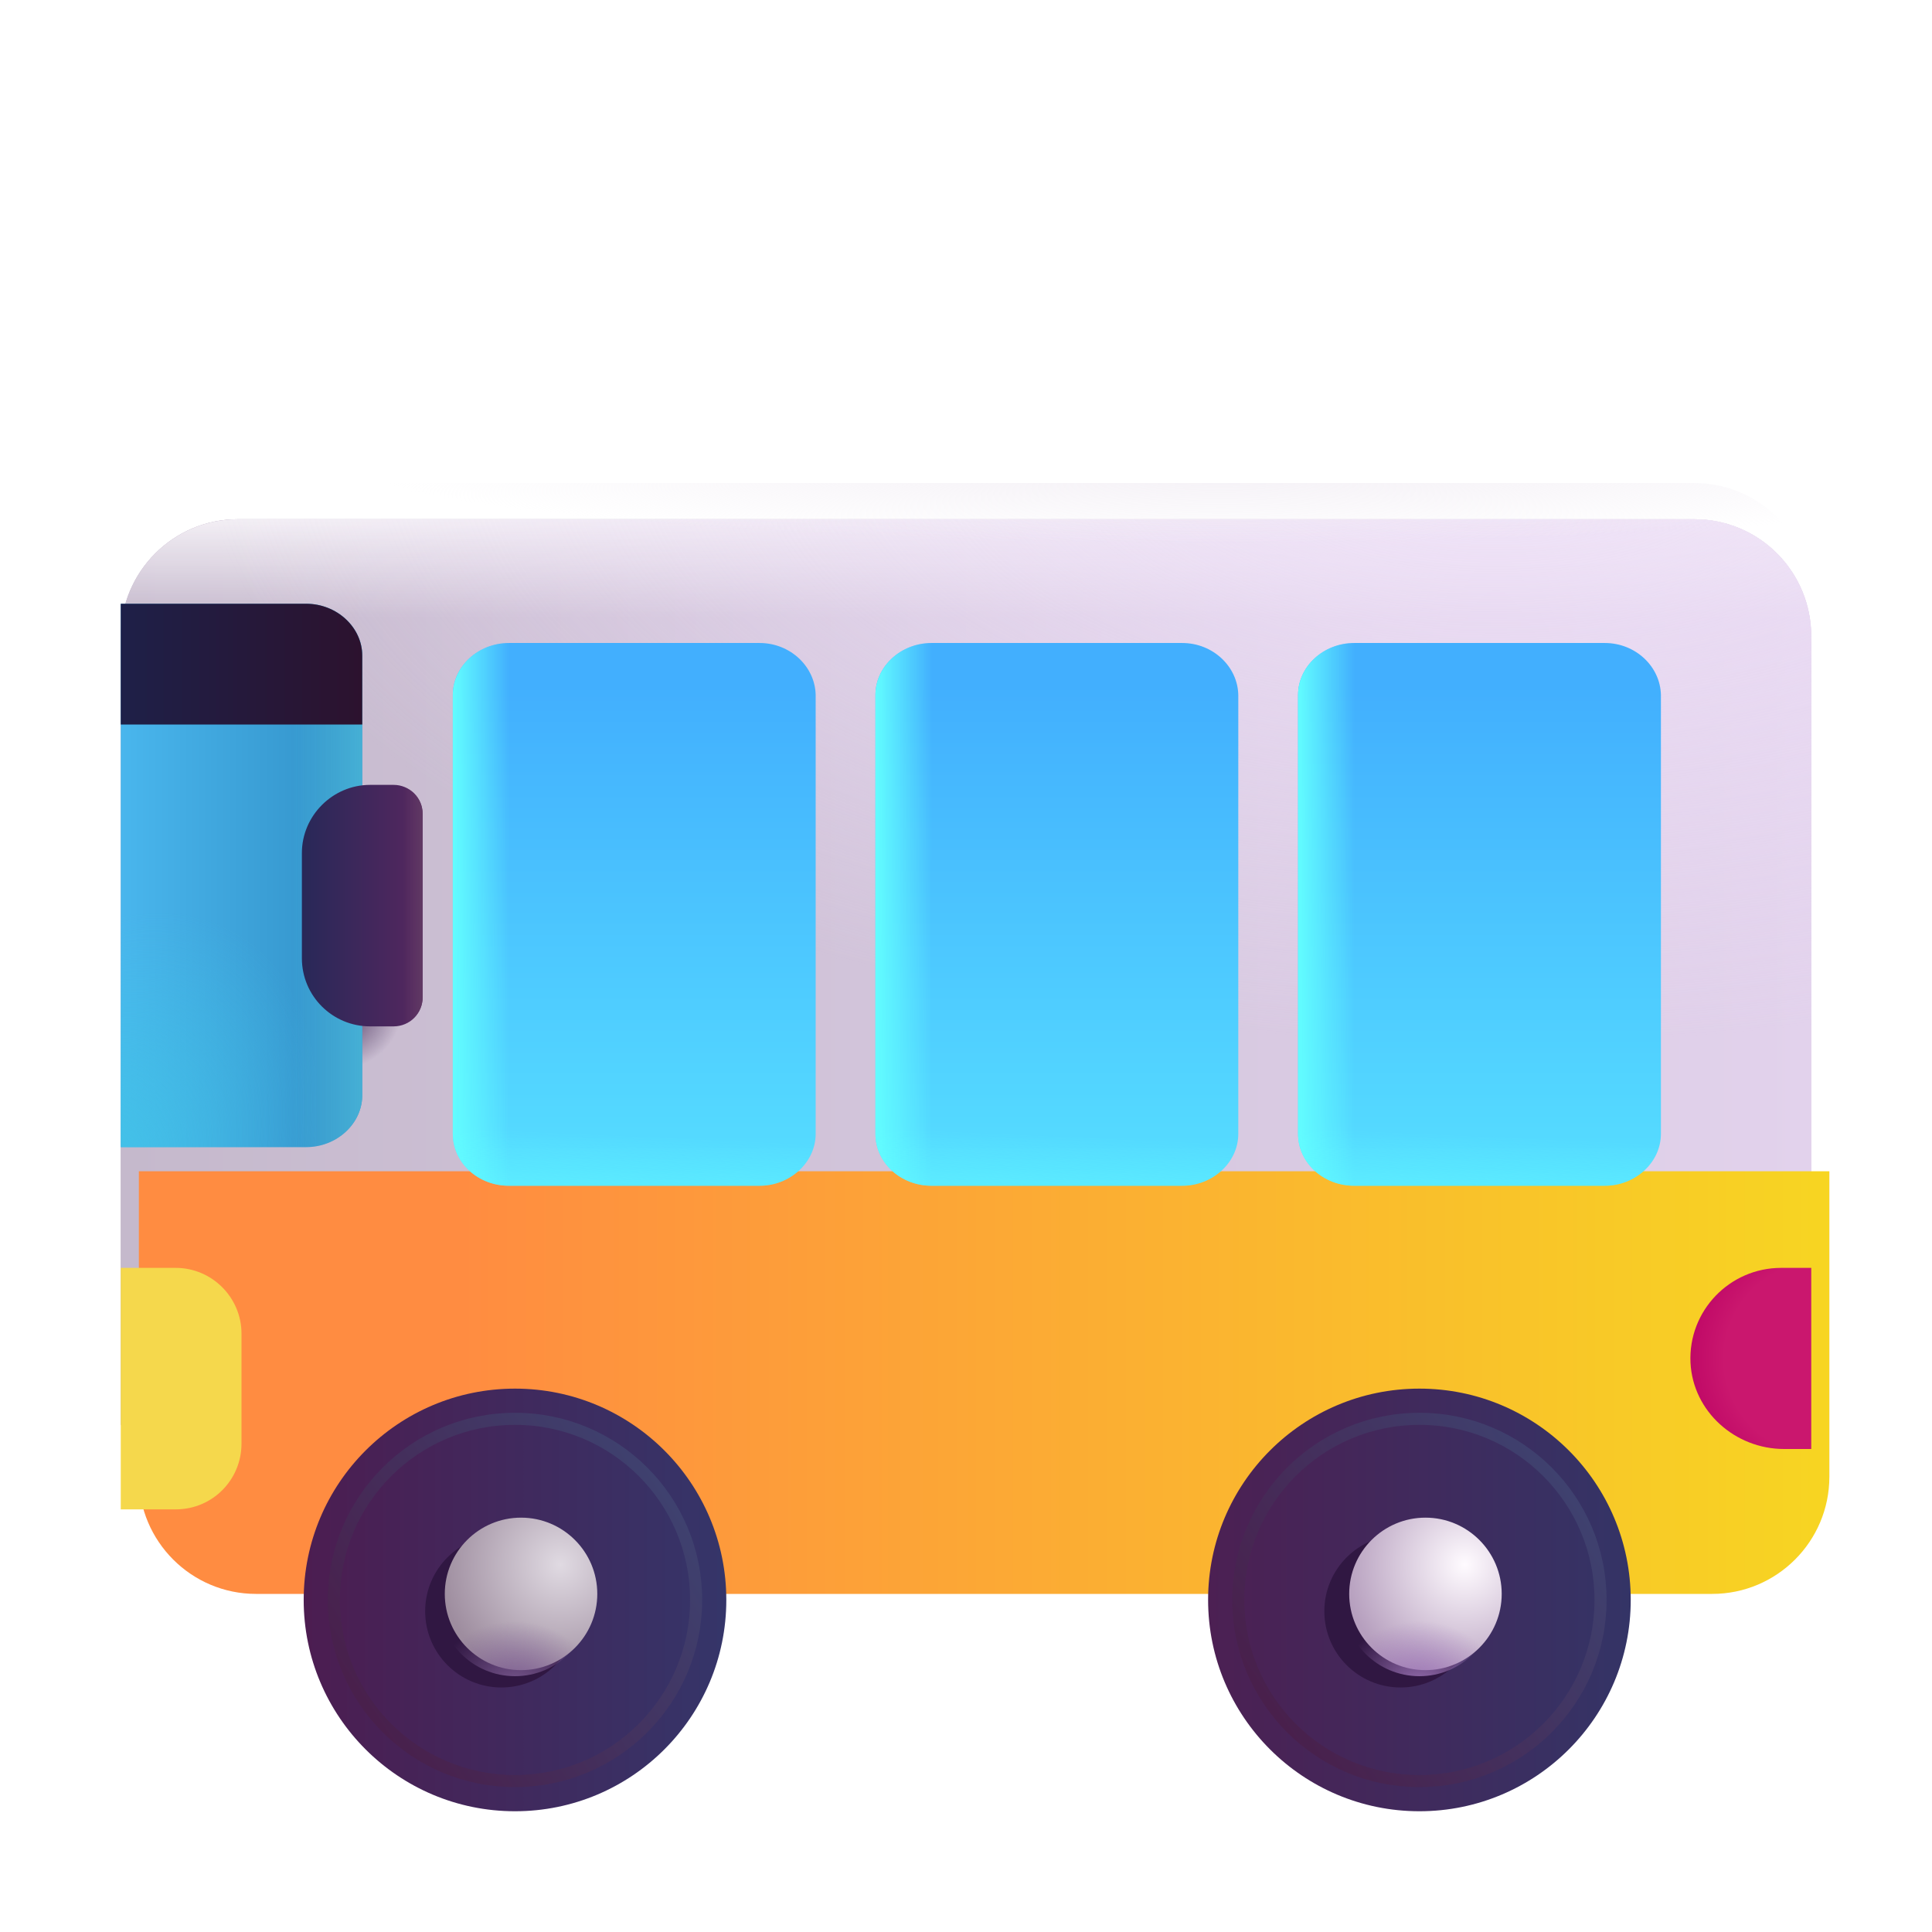 <svg viewBox="0 0 32 32" fill="none" xmlns="http://www.w3.org/2000/svg">
<g filter="url(#filter0_ii_18_9779)">
<path d="M30 9.94V23H2V9.94C2 8.87 2.87 8 3.94 8H28.06C29.14 8 30 8.87 30 9.94Z" fill="url(#paint0_linear_18_9779)"/>
</g>
<g filter="url(#filter1_ii_18_9779)">
<path d="M30 9.94V23H2V9.94C2 8.87 2.87 8 3.94 8H28.06C29.14 8 30 8.87 30 9.94Z" fill="url(#paint1_linear_18_9779)"/>
<path d="M30 9.94V23H2V9.94C2 8.87 2.87 8 3.94 8H28.06C29.14 8 30 8.87 30 9.94Z" fill="url(#paint2_linear_18_9779)"/>
<path d="M30 9.94V23H2V9.94C2 8.87 2.87 8 3.94 8H28.06C29.14 8 30 8.87 30 9.94Z" fill="url(#paint3_radial_18_9779)"/>
</g>
<path d="M30 9.94V23H2V9.94C2 8.87 2.87 8 3.94 8H28.06C29.14 8 30 8.87 30 9.94Z" fill="url(#paint4_radial_18_9779)"/>
<path d="M30 9.94V23H2V9.94C2 8.87 2.87 8 3.94 8H28.06C29.14 8 30 8.87 30 9.94Z" fill="url(#paint5_radial_18_9779)"/>
<g filter="url(#filter2_i_18_9779)">
<path d="M30 20V25.06C30 26.13 29.13 27 28.06 27H3.94C2.87 27 2 26.13 2 25.06V25V20H30Z" fill="url(#paint6_linear_18_9779)"/>
</g>
<path d="M6 10.86V18.14C6 18.61 5.58 19 5.07 19H2V10H5.07C5.58 10 6 10.39 6 10.86Z" fill="url(#paint7_linear_18_9779)"/>
<path d="M6 10.86V18.14C6 18.61 5.58 19 5.07 19H2V10H5.07C5.58 10 6 10.39 6 10.86Z" fill="url(#paint8_linear_18_9779)"/>
<path d="M6 10.86V18.14C6 18.61 5.58 19 5.07 19H2V10H5.07C5.58 10 6 10.39 6 10.86Z" fill="url(#paint9_radial_18_9779)"/>
<g filter="url(#filter3_i_18_9779)">
<path d="M13.08 10H8.93C8.42 10 8 10.39 8 10.86V18.13C8 18.61 8.42 18.99 8.93 18.99H13.08C13.59 18.99 14.01 18.6 14.01 18.13V10.86C14 10.39 13.59 10 13.08 10Z" fill="url(#paint10_linear_18_9779)"/>
<path d="M13.08 10H8.93C8.42 10 8 10.39 8 10.86V18.13C8 18.61 8.42 18.99 8.93 18.99H13.08C13.59 18.99 14.01 18.6 14.01 18.13V10.86C14 10.39 13.59 10 13.08 10Z" fill="url(#paint11_linear_18_9779)"/>
<path d="M13.08 10H8.93C8.42 10 8 10.39 8 10.86V18.13C8 18.61 8.42 18.99 8.93 18.99H13.08C13.59 18.99 14.01 18.6 14.01 18.13V10.86C14 10.39 13.59 10 13.08 10Z" fill="url(#paint12_linear_18_9779)"/>
</g>
<g filter="url(#filter4_i_18_9779)">
<path d="M20.08 10H15.93C15.42 10 15 10.39 15 10.86V18.13C15 18.61 15.42 18.99 15.93 18.99H20.08C20.59 18.99 21.01 18.6 21.01 18.13V10.86C21 10.39 20.59 10 20.08 10Z" fill="url(#paint13_linear_18_9779)"/>
<path d="M20.08 10H15.93C15.42 10 15 10.39 15 10.86V18.13C15 18.61 15.42 18.99 15.93 18.99H20.08C20.59 18.99 21.01 18.6 21.01 18.13V10.86C21 10.39 20.59 10 20.08 10Z" fill="url(#paint14_linear_18_9779)"/>
<path d="M20.08 10H15.93C15.42 10 15 10.39 15 10.86V18.13C15 18.61 15.42 18.99 15.93 18.99H20.08C20.59 18.99 21.01 18.6 21.01 18.13V10.86C21 10.39 20.59 10 20.08 10Z" fill="url(#paint15_linear_18_9779)"/>
</g>
<g filter="url(#filter5_i_18_9779)">
<path d="M27.08 10H22.93C22.42 10 22 10.39 22 10.86V18.13C22 18.61 22.42 18.99 22.93 18.99H27.08C27.59 18.99 28.01 18.6 28.01 18.13V10.86C28 10.39 27.59 10 27.08 10Z" fill="url(#paint16_linear_18_9779)"/>
<path d="M27.08 10H22.93C22.42 10 22 10.39 22 10.86V18.13C22 18.61 22.42 18.99 22.93 18.99H27.08C27.59 18.99 28.01 18.6 28.01 18.13V10.86C28 10.39 27.59 10 27.08 10Z" fill="url(#paint17_linear_18_9779)"/>
<path d="M27.08 10H22.93C22.42 10 22 10.39 22 10.86V18.13C22 18.61 22.42 18.99 22.93 18.99H27.08C27.59 18.99 28.01 18.6 28.01 18.13V10.86C28 10.39 27.59 10 27.08 10Z" fill="url(#paint18_linear_18_9779)"/>
</g>
<g filter="url(#filter6_i_18_9779)">
<path d="M6.13 17H6.52C6.79 17 7 16.78 7 16.52V13.48C7 13.21 6.78 13 6.52 13H6.13C5.51 13 5 13.51 5 14.13V15.87C5 16.5 5.51 17 6.13 17Z" fill="url(#paint19_linear_18_9779)"/>
<path d="M6.13 17H6.52C6.79 17 7 16.78 7 16.52V13.48C7 13.21 6.78 13 6.52 13H6.13C5.51 13 5 13.51 5 14.13V15.87C5 16.5 5.51 17 6.13 17Z" fill="url(#paint20_linear_18_9779)"/>
</g>
<path d="M5.07 10H2V11V12H6V11V10.86C6 10.39 5.58 10 5.07 10Z" fill="url(#paint21_linear_18_9779)"/>
<path d="M30 21H29.5C28.65 21 27.96 21.71 28 22.57C28.04 23.38 28.74 24 29.55 24H30V21Z" fill="url(#paint22_radial_18_9779)"/>
<path d="M2.91 25H2V21H2.91C3.51 21 4 21.49 4 22.09V23.91C4 24.51 3.52 25 2.91 25Z" fill="#F5D84C"/>
<g filter="url(#filter7_i_18_9779)">
<path d="M8.53 30C10.463 30 12.03 28.433 12.03 26.5C12.03 24.567 10.463 23 8.53 23C6.597 23 5.03 24.567 5.03 26.5C5.03 28.433 6.597 30 8.53 30Z" fill="url(#paint23_linear_18_9779)"/>
</g>
<g filter="url(#filter8_f_18_9779)">
<path d="M8.305 27.95C9.002 27.95 9.567 27.385 9.567 26.687C9.567 25.99 9.002 25.425 8.305 25.425C7.607 25.425 7.042 25.99 7.042 26.687C7.042 27.385 7.607 27.95 8.305 27.95Z" fill="#301742"/>
</g>
<g filter="url(#filter9_f_18_9779)">
<path d="M8.53 29.5C10.187 29.5 11.53 28.157 11.53 26.5C11.53 24.843 10.187 23.5 8.53 23.5C6.873 23.5 5.53 24.843 5.53 26.5C5.53 28.157 6.873 29.5 8.53 29.5Z" stroke="url(#paint24_linear_18_9779)" stroke-width="0.2"/>
</g>
<g filter="url(#filter10_i_18_9779)">
<path d="M8.53 27.763C9.227 27.763 9.793 27.197 9.793 26.5C9.793 25.803 9.227 25.237 8.53 25.237C7.833 25.237 7.267 25.803 7.267 26.5C7.267 27.197 7.833 27.763 8.53 27.763Z" fill="url(#paint25_radial_18_9779)"/>
</g>
<path d="M8.53 27.763C9.227 27.763 9.793 27.197 9.793 26.5C9.793 25.803 9.227 25.237 8.53 25.237C7.833 25.237 7.267 25.803 7.267 26.5C7.267 27.197 7.833 27.763 8.53 27.763Z" fill="url(#paint26_radial_18_9779)"/>
<g filter="url(#filter11_i_18_9779)">
<path d="M23.51 30C25.443 30 27.01 28.433 27.01 26.5C27.01 24.567 25.443 23 23.51 23C21.577 23 20.01 24.567 20.01 26.5C20.01 28.433 21.577 30 23.51 30Z" fill="url(#paint27_linear_18_9779)"/>
</g>
<g filter="url(#filter12_f_18_9779)">
<path d="M23.198 27.95C23.895 27.95 24.46 27.385 24.46 26.687C24.46 25.99 23.895 25.425 23.198 25.425C22.5 25.425 21.935 25.99 21.935 26.687C21.935 27.385 22.5 27.95 23.198 27.95Z" fill="#301742"/>
</g>
<g filter="url(#filter13_i_18_9779)">
<path d="M23.51 27.763C24.207 27.763 24.773 27.197 24.773 26.5C24.773 25.803 24.207 25.237 23.51 25.237C22.813 25.237 22.247 25.803 22.247 26.5C22.247 27.197 22.813 27.763 23.51 27.763Z" fill="url(#paint28_radial_18_9779)"/>
</g>
<path d="M23.51 27.763C24.207 27.763 24.773 27.197 24.773 26.5C24.773 25.803 24.207 25.237 23.51 25.237C22.813 25.237 22.247 25.803 22.247 26.5C22.247 27.197 22.813 27.763 23.51 27.763Z" fill="url(#paint29_radial_18_9779)"/>
<g filter="url(#filter14_f_18_9779)">
<path d="M23.51 29.5C25.167 29.5 26.51 28.157 26.51 26.5C26.51 24.843 25.167 23.5 23.51 23.5C21.853 23.5 20.51 24.843 20.51 26.5C20.51 28.157 21.853 29.5 23.51 29.5Z" stroke="url(#paint30_linear_18_9779)" stroke-width="0.2"/>
</g>
<defs>
<filter id="filter0_ii_18_9779" x="1.4" y="8" width="29.2" height="15.6" filterUnits="userSpaceOnUse" color-interpolation-filters="sRGB">
<feFlood flood-opacity="0" result="BackgroundImageFix"/>
<feBlend mode="normal" in="SourceGraphic" in2="BackgroundImageFix" result="shape"/>
<feColorMatrix in="SourceAlpha" type="matrix" values="0 0 0 0 0 0 0 0 0 0 0 0 0 0 0 0 0 0 127 0" result="hardAlpha"/>
<feOffset dx="-0.6" dy="0.6"/>
<feGaussianBlur stdDeviation="0.625"/>
<feComposite in2="hardAlpha" operator="arithmetic" k2="-1" k3="1"/>
<feColorMatrix type="matrix" values="0 0 0 0 0.992 0 0 0 0 0.961 0 0 0 0 1 0 0 0 1 0"/>
<feBlend mode="normal" in2="shape" result="effect1_innerShadow_18_9779"/>
<feColorMatrix in="SourceAlpha" type="matrix" values="0 0 0 0 0 0 0 0 0 0 0 0 0 0 0 0 0 0 127 0" result="hardAlpha"/>
<feOffset dx="0.6"/>
<feGaussianBlur stdDeviation="0.625"/>
<feComposite in2="hardAlpha" operator="arithmetic" k2="-1" k3="1"/>
<feColorMatrix type="matrix" values="0 0 0 0 0.659 0 0 0 0 0.608 0 0 0 0 0.647 0 0 0 1 0"/>
<feBlend mode="normal" in2="effect1_innerShadow_18_9779" result="effect2_innerShadow_18_9779"/>
</filter>
<filter id="filter1_ii_18_9779" x="1.4" y="8" width="29.2" height="15.6" filterUnits="userSpaceOnUse" color-interpolation-filters="sRGB">
<feFlood flood-opacity="0" result="BackgroundImageFix"/>
<feBlend mode="normal" in="SourceGraphic" in2="BackgroundImageFix" result="shape"/>
<feColorMatrix in="SourceAlpha" type="matrix" values="0 0 0 0 0 0 0 0 0 0 0 0 0 0 0 0 0 0 127 0" result="hardAlpha"/>
<feOffset dx="-0.6" dy="0.6"/>
<feGaussianBlur stdDeviation="0.625"/>
<feComposite in2="hardAlpha" operator="arithmetic" k2="-1" k3="1"/>
<feColorMatrix type="matrix" values="0 0 0 0 0.992 0 0 0 0 0.961 0 0 0 0 1 0 0 0 1 0"/>
<feBlend mode="normal" in2="shape" result="effect1_innerShadow_18_9779"/>
<feColorMatrix in="SourceAlpha" type="matrix" values="0 0 0 0 0 0 0 0 0 0 0 0 0 0 0 0 0 0 127 0" result="hardAlpha"/>
<feOffset dx="0.6"/>
<feGaussianBlur stdDeviation="0.625"/>
<feComposite in2="hardAlpha" operator="arithmetic" k2="-1" k3="1"/>
<feColorMatrix type="matrix" values="0 0 0 0 0.659 0 0 0 0 0.608 0 0 0 0 0.647 0 0 0 1 0"/>
<feBlend mode="normal" in2="effect1_innerShadow_18_9779" result="effect2_innerShadow_18_9779"/>
</filter>
<filter id="filter2_i_18_9779" x="2" y="19.4" width="28.3" height="7.6" filterUnits="userSpaceOnUse" color-interpolation-filters="sRGB">
<feFlood flood-opacity="0" result="BackgroundImageFix"/>
<feBlend mode="normal" in="SourceGraphic" in2="BackgroundImageFix" result="shape"/>
<feColorMatrix in="SourceAlpha" type="matrix" values="0 0 0 0 0 0 0 0 0 0 0 0 0 0 0 0 0 0 127 0" result="hardAlpha"/>
<feOffset dx="0.3" dy="-0.6"/>
<feGaussianBlur stdDeviation="0.6"/>
<feComposite in2="hardAlpha" operator="arithmetic" k2="-1" k3="1"/>
<feColorMatrix type="matrix" values="0 0 0 0 0.765 0 0 0 0 0.384 0 0 0 0 0.325 0 0 0 1 0"/>
<feBlend mode="normal" in2="shape" result="effect1_innerShadow_18_9779"/>
</filter>
<filter id="filter3_i_18_9779" x="7.5" y="10" width="6.51" height="9.64" filterUnits="userSpaceOnUse" color-interpolation-filters="sRGB">
<feFlood flood-opacity="0" result="BackgroundImageFix"/>
<feBlend mode="normal" in="SourceGraphic" in2="BackgroundImageFix" result="shape"/>
<feColorMatrix in="SourceAlpha" type="matrix" values="0 0 0 0 0 0 0 0 0 0 0 0 0 0 0 0 0 0 127 0" result="hardAlpha"/>
<feOffset dx="-0.5" dy="0.65"/>
<feGaussianBlur stdDeviation="0.75"/>
<feComposite in2="hardAlpha" operator="arithmetic" k2="-1" k3="1"/>
<feColorMatrix type="matrix" values="0 0 0 0 0.098 0 0 0 0 0.498 0 0 0 0 0.878 0 0 0 1 0"/>
<feBlend mode="normal" in2="shape" result="effect1_innerShadow_18_9779"/>
</filter>
<filter id="filter4_i_18_9779" x="14.5" y="10" width="6.51" height="9.64" filterUnits="userSpaceOnUse" color-interpolation-filters="sRGB">
<feFlood flood-opacity="0" result="BackgroundImageFix"/>
<feBlend mode="normal" in="SourceGraphic" in2="BackgroundImageFix" result="shape"/>
<feColorMatrix in="SourceAlpha" type="matrix" values="0 0 0 0 0 0 0 0 0 0 0 0 0 0 0 0 0 0 127 0" result="hardAlpha"/>
<feOffset dx="-0.5" dy="0.65"/>
<feGaussianBlur stdDeviation="0.75"/>
<feComposite in2="hardAlpha" operator="arithmetic" k2="-1" k3="1"/>
<feColorMatrix type="matrix" values="0 0 0 0 0.098 0 0 0 0 0.498 0 0 0 0 0.878 0 0 0 1 0"/>
<feBlend mode="normal" in2="shape" result="effect1_innerShadow_18_9779"/>
</filter>
<filter id="filter5_i_18_9779" x="21.5" y="10" width="6.51" height="9.64" filterUnits="userSpaceOnUse" color-interpolation-filters="sRGB">
<feFlood flood-opacity="0" result="BackgroundImageFix"/>
<feBlend mode="normal" in="SourceGraphic" in2="BackgroundImageFix" result="shape"/>
<feColorMatrix in="SourceAlpha" type="matrix" values="0 0 0 0 0 0 0 0 0 0 0 0 0 0 0 0 0 0 127 0" result="hardAlpha"/>
<feOffset dx="-0.5" dy="0.65"/>
<feGaussianBlur stdDeviation="0.75"/>
<feComposite in2="hardAlpha" operator="arithmetic" k2="-1" k3="1"/>
<feColorMatrix type="matrix" values="0 0 0 0 0.098 0 0 0 0 0.498 0 0 0 0 0.878 0 0 0 1 0"/>
<feBlend mode="normal" in2="shape" result="effect1_innerShadow_18_9779"/>
</filter>
<filter id="filter6_i_18_9779" x="5" y="13" width="2" height="4" filterUnits="userSpaceOnUse" color-interpolation-filters="sRGB">
<feFlood flood-opacity="0" result="BackgroundImageFix"/>
<feBlend mode="normal" in="SourceGraphic" in2="BackgroundImageFix" result="shape"/>
<feColorMatrix in="SourceAlpha" type="matrix" values="0 0 0 0 0 0 0 0 0 0 0 0 0 0 0 0 0 0 127 0" result="hardAlpha"/>
<feOffset/>
<feGaussianBlur stdDeviation="0.1"/>
<feComposite in2="hardAlpha" operator="arithmetic" k2="-1" k3="1"/>
<feColorMatrix type="matrix" values="0 0 0 0 0.157 0 0 0 0 0.141 0 0 0 0 0.31 0 0 0 1 0"/>
<feBlend mode="normal" in2="shape" result="effect1_innerShadow_18_9779"/>
</filter>
<filter id="filter7_i_18_9779" x="5.03" y="23" width="7" height="7" filterUnits="userSpaceOnUse" color-interpolation-filters="sRGB">
<feFlood flood-opacity="0" result="BackgroundImageFix"/>
<feBlend mode="normal" in="SourceGraphic" in2="BackgroundImageFix" result="shape"/>
<feColorMatrix in="SourceAlpha" type="matrix" values="0 0 0 0 0 0 0 0 0 0 0 0 0 0 0 0 0 0 127 0" result="hardAlpha"/>
<feOffset/>
<feGaussianBlur stdDeviation="0.5"/>
<feComposite in2="hardAlpha" operator="arithmetic" k2="-1" k3="1"/>
<feColorMatrix type="matrix" values="0 0 0 0 0.247 0 0 0 0 0.145 0 0 0 0 0.302 0 0 0 1 0"/>
<feBlend mode="normal" in2="shape" result="effect1_innerShadow_18_9779"/>
</filter>
<filter id="filter8_f_18_9779" x="6.642" y="25.025" width="3.325" height="3.325" filterUnits="userSpaceOnUse" color-interpolation-filters="sRGB">
<feFlood flood-opacity="0" result="BackgroundImageFix"/>
<feBlend mode="normal" in="SourceGraphic" in2="BackgroundImageFix" result="shape"/>
<feGaussianBlur stdDeviation="0.2" result="effect1_foregroundBlur_18_9779"/>
</filter>
<filter id="filter9_f_18_9779" x="5.03" y="23" width="7" height="7" filterUnits="userSpaceOnUse" color-interpolation-filters="sRGB">
<feFlood flood-opacity="0" result="BackgroundImageFix"/>
<feBlend mode="normal" in="SourceGraphic" in2="BackgroundImageFix" result="shape"/>
<feGaussianBlur stdDeviation="0.2" result="effect1_foregroundBlur_18_9779"/>
</filter>
<filter id="filter10_i_18_9779" x="7.267" y="25.137" width="2.625" height="2.625" filterUnits="userSpaceOnUse" color-interpolation-filters="sRGB">
<feFlood flood-opacity="0" result="BackgroundImageFix"/>
<feBlend mode="normal" in="SourceGraphic" in2="BackgroundImageFix" result="shape"/>
<feColorMatrix in="SourceAlpha" type="matrix" values="0 0 0 0 0 0 0 0 0 0 0 0 0 0 0 0 0 0 127 0" result="hardAlpha"/>
<feOffset dx="0.1" dy="-0.1"/>
<feGaussianBlur stdDeviation="0.25"/>
<feComposite in2="hardAlpha" operator="arithmetic" k2="-1" k3="1"/>
<feColorMatrix type="matrix" values="0 0 0 0 0.612 0 0 0 0 0.592 0 0 0 0 0.631 0 0 0 1 0"/>
<feBlend mode="normal" in2="shape" result="effect1_innerShadow_18_9779"/>
</filter>
<filter id="filter11_i_18_9779" x="20.01" y="23" width="7" height="7" filterUnits="userSpaceOnUse" color-interpolation-filters="sRGB">
<feFlood flood-opacity="0" result="BackgroundImageFix"/>
<feBlend mode="normal" in="SourceGraphic" in2="BackgroundImageFix" result="shape"/>
<feColorMatrix in="SourceAlpha" type="matrix" values="0 0 0 0 0 0 0 0 0 0 0 0 0 0 0 0 0 0 127 0" result="hardAlpha"/>
<feOffset/>
<feGaussianBlur stdDeviation="0.5"/>
<feComposite in2="hardAlpha" operator="arithmetic" k2="-1" k3="1"/>
<feColorMatrix type="matrix" values="0 0 0 0 0.204 0 0 0 0 0.098 0 0 0 0 0.329 0 0 0 1 0"/>
<feBlend mode="normal" in2="shape" result="effect1_innerShadow_18_9779"/>
</filter>
<filter id="filter12_f_18_9779" x="21.535" y="25.025" width="3.325" height="3.325" filterUnits="userSpaceOnUse" color-interpolation-filters="sRGB">
<feFlood flood-opacity="0" result="BackgroundImageFix"/>
<feBlend mode="normal" in="SourceGraphic" in2="BackgroundImageFix" result="shape"/>
<feGaussianBlur stdDeviation="0.2" result="effect1_foregroundBlur_18_9779"/>
</filter>
<filter id="filter13_i_18_9779" x="22.247" y="25.137" width="2.625" height="2.625" filterUnits="userSpaceOnUse" color-interpolation-filters="sRGB">
<feFlood flood-opacity="0" result="BackgroundImageFix"/>
<feBlend mode="normal" in="SourceGraphic" in2="BackgroundImageFix" result="shape"/>
<feColorMatrix in="SourceAlpha" type="matrix" values="0 0 0 0 0 0 0 0 0 0 0 0 0 0 0 0 0 0 127 0" result="hardAlpha"/>
<feOffset dx="0.1" dy="-0.1"/>
<feGaussianBlur stdDeviation="0.25"/>
<feComposite in2="hardAlpha" operator="arithmetic" k2="-1" k3="1"/>
<feColorMatrix type="matrix" values="0 0 0 0 0.596 0 0 0 0 0.565 0 0 0 0 0.6 0 0 0 1 0"/>
<feBlend mode="normal" in2="shape" result="effect1_innerShadow_18_9779"/>
</filter>
<filter id="filter14_f_18_9779" x="20.01" y="23" width="7" height="7" filterUnits="userSpaceOnUse" color-interpolation-filters="sRGB">
<feFlood flood-opacity="0" result="BackgroundImageFix"/>
<feBlend mode="normal" in="SourceGraphic" in2="BackgroundImageFix" result="shape"/>
<feGaussianBlur stdDeviation="0.2" result="effect1_foregroundBlur_18_9779"/>
</filter>
<linearGradient id="paint0_linear_18_9779" x1="2.005" y1="15.502" x2="30.005" y2="15.502" gradientUnits="userSpaceOnUse">
<stop stop-color="#C5B9CC"/>
<stop offset="1" stop-color="#E2D2EC"/>
</linearGradient>
<linearGradient id="paint1_linear_18_9779" x1="2.005" y1="15.502" x2="30.005" y2="15.502" gradientUnits="userSpaceOnUse">
<stop stop-color="#C5B9CC"/>
<stop offset="1" stop-color="#E2D2EC"/>
</linearGradient>
<linearGradient id="paint2_linear_18_9779" x1="16" y1="8" x2="16" y2="9.625" gradientUnits="userSpaceOnUse">
<stop stop-color="#F3EFF5"/>
<stop offset="1" stop-color="#F3EFF5" stop-opacity="0"/>
</linearGradient>
<radialGradient id="paint3_radial_18_9779" cx="0" cy="0" r="1" gradientUnits="userSpaceOnUse" gradientTransform="translate(24.75 6.687) rotate(90) scale(10 21.438)">
<stop stop-color="#EEE0F7"/>
<stop offset="1" stop-color="#EEE0F7" stop-opacity="0"/>
</radialGradient>
<radialGradient id="paint4_radial_18_9779" cx="0" cy="0" r="1" gradientUnits="userSpaceOnUse" gradientTransform="translate(20.188 7.625) rotate(90) scale(1.375 14.375)">
<stop stop-color="#F3EFF5"/>
<stop offset="1" stop-color="#F3EFF5" stop-opacity="0"/>
</radialGradient>
<radialGradient id="paint5_radial_18_9779" cx="0" cy="0" r="1" gradientUnits="userSpaceOnUse" gradientTransform="translate(5.768 16.908) rotate(58.736) scale(0.756 0.926)">
<stop offset="0.208" stop-color="#7C688A"/>
<stop offset="1" stop-color="#7C688A" stop-opacity="0"/>
</radialGradient>
<linearGradient id="paint6_linear_18_9779" x1="7.312" y1="23.502" x2="30.005" y2="23.502" gradientUnits="userSpaceOnUse">
<stop stop-color="#FF8C41"/>
<stop offset="1" stop-color="#F7D522"/>
<stop offset="1" stop-color="#E9B747"/>
</linearGradient>
<linearGradient id="paint7_linear_18_9779" x1="2.005" y1="14.502" x2="6.005" y2="14.502" gradientUnits="userSpaceOnUse">
<stop stop-color="#49B6ED"/>
<stop offset="1" stop-color="#318FC6"/>
</linearGradient>
<linearGradient id="paint8_linear_18_9779" x1="6.287" y1="15.799" x2="4.856" y2="15.799" gradientUnits="userSpaceOnUse">
<stop stop-color="#4BB8D9"/>
<stop offset="1" stop-color="#4BB8D9" stop-opacity="0"/>
</linearGradient>
<radialGradient id="paint9_radial_18_9779" cx="0" cy="0" r="1" gradientUnits="userSpaceOnUse" gradientTransform="translate(1.207 19.909) rotate(-57.791) scale(5.24 3.505)">
<stop stop-color="#41C4E7"/>
<stop offset="1" stop-color="#41C4E7" stop-opacity="0"/>
</radialGradient>
<linearGradient id="paint10_linear_18_9779" x1="11.625" y1="10.688" x2="11.625" y2="18.99" gradientUnits="userSpaceOnUse">
<stop stop-color="#42AFFE"/>
<stop offset="1" stop-color="#56DEFF"/>
</linearGradient>
<linearGradient id="paint11_linear_18_9779" x1="8" y1="18.188" x2="8.938" y2="18.188" gradientUnits="userSpaceOnUse">
<stop stop-color="#62FDFF"/>
<stop offset="1" stop-color="#62FDFF" stop-opacity="0"/>
</linearGradient>
<linearGradient id="paint12_linear_18_9779" x1="8.938" y1="20.125" x2="9.031" y2="18.062" gradientUnits="userSpaceOnUse">
<stop stop-color="#62FDFF"/>
<stop offset="1" stop-color="#62FDFF" stop-opacity="0"/>
</linearGradient>
<linearGradient id="paint13_linear_18_9779" x1="18.625" y1="10.688" x2="18.625" y2="18.99" gradientUnits="userSpaceOnUse">
<stop stop-color="#42AFFE"/>
<stop offset="1" stop-color="#56DEFF"/>
</linearGradient>
<linearGradient id="paint14_linear_18_9779" x1="15" y1="18.188" x2="15.938" y2="18.188" gradientUnits="userSpaceOnUse">
<stop stop-color="#62FDFF"/>
<stop offset="1" stop-color="#62FDFF" stop-opacity="0"/>
</linearGradient>
<linearGradient id="paint15_linear_18_9779" x1="15.938" y1="20.125" x2="16.031" y2="18.062" gradientUnits="userSpaceOnUse">
<stop stop-color="#62FDFF"/>
<stop offset="1" stop-color="#62FDFF" stop-opacity="0"/>
</linearGradient>
<linearGradient id="paint16_linear_18_9779" x1="25.625" y1="10.688" x2="25.625" y2="18.99" gradientUnits="userSpaceOnUse">
<stop stop-color="#42AFFE"/>
<stop offset="1" stop-color="#56DEFF"/>
</linearGradient>
<linearGradient id="paint17_linear_18_9779" x1="22" y1="18.188" x2="22.938" y2="18.188" gradientUnits="userSpaceOnUse">
<stop stop-color="#62FDFF"/>
<stop offset="1" stop-color="#62FDFF" stop-opacity="0"/>
</linearGradient>
<linearGradient id="paint18_linear_18_9779" x1="22.938" y1="20.125" x2="23.031" y2="18.062" gradientUnits="userSpaceOnUse">
<stop stop-color="#62FDFF"/>
<stop offset="1" stop-color="#62FDFF" stop-opacity="0"/>
</linearGradient>
<linearGradient id="paint19_linear_18_9779" x1="5.005" y1="15.002" x2="7.005" y2="15.002" gradientUnits="userSpaceOnUse">
<stop stop-color="#282858"/>
<stop offset="1" stop-color="#56275F"/>
</linearGradient>
<linearGradient id="paint20_linear_18_9779" x1="7" y1="14.523" x2="6.684" y2="14.523" gradientUnits="userSpaceOnUse">
<stop stop-color="#603964"/>
<stop offset="1" stop-color="#603964" stop-opacity="0"/>
</linearGradient>
<linearGradient id="paint21_linear_18_9779" x1="2.005" y1="11.002" x2="6.005" y2="11.002" gradientUnits="userSpaceOnUse">
<stop stop-color="#1E2048"/>
<stop offset="1" stop-color="#2C122E"/>
</linearGradient>
<radialGradient id="paint22_radial_18_9779" cx="0" cy="0" r="1" gradientUnits="userSpaceOnUse" gradientTransform="translate(30.156 22.5) rotate(180) scale(2.438)">
<stop offset="0.654" stop-color="#CA176E"/>
<stop offset="1" stop-color="#BB0263"/>
</radialGradient>
<linearGradient id="paint23_linear_18_9779" x1="12.03" y1="26.505" x2="5.022" y2="26.505" gradientUnits="userSpaceOnUse">
<stop stop-color="#353569"/>
<stop offset="1" stop-color="#4C1D51"/>
</linearGradient>
<linearGradient id="paint24_linear_18_9779" x1="11.105" y1="24.151" x2="5.53" y2="27.817" gradientUnits="userSpaceOnUse">
<stop stop-color="#3E4371"/>
<stop offset="1" stop-color="#491F4B"/>
</linearGradient>
<radialGradient id="paint25_radial_18_9779" cx="0" cy="0" r="1" gradientUnits="userSpaceOnUse" gradientTransform="translate(9.181 26.014) rotate(129.657) scale(2)">
<stop stop-color="#E0DAE2"/>
<stop offset="1" stop-color="#9E8D9F"/>
</radialGradient>
<radialGradient id="paint26_radial_18_9779" cx="0" cy="0" r="1" gradientUnits="userSpaceOnUse" gradientTransform="translate(8.53 27.998) rotate(-90) scale(1.146 1.352)">
<stop stop-color="#7C5B92"/>
<stop offset="1" stop-color="#7C5B92" stop-opacity="0"/>
</radialGradient>
<linearGradient id="paint27_linear_18_9779" x1="27.01" y1="26.505" x2="20.002" y2="26.505" gradientUnits="userSpaceOnUse">
<stop stop-color="#343466"/>
<stop offset="1" stop-color="#4C2053"/>
</linearGradient>
<radialGradient id="paint28_radial_18_9779" cx="0" cy="0" r="1" gradientUnits="userSpaceOnUse" gradientTransform="translate(24.161 26.014) rotate(129.657) scale(2)">
<stop stop-color="#FFFBFF"/>
<stop offset="1" stop-color="#B69FBE"/>
</radialGradient>
<radialGradient id="paint29_radial_18_9779" cx="0" cy="0" r="1" gradientUnits="userSpaceOnUse" gradientTransform="translate(23.51 27.998) rotate(-90) scale(1.146 1.352)">
<stop stop-color="#9C74B6"/>
<stop offset="1" stop-color="#9C74B6" stop-opacity="0"/>
</radialGradient>
<linearGradient id="paint30_linear_18_9779" x1="26.085" y1="24.151" x2="20.51" y2="27.817" gradientUnits="userSpaceOnUse">
<stop stop-color="#3E4371"/>
<stop offset="1" stop-color="#491F4B"/>
</linearGradient>
</defs>
</svg>
